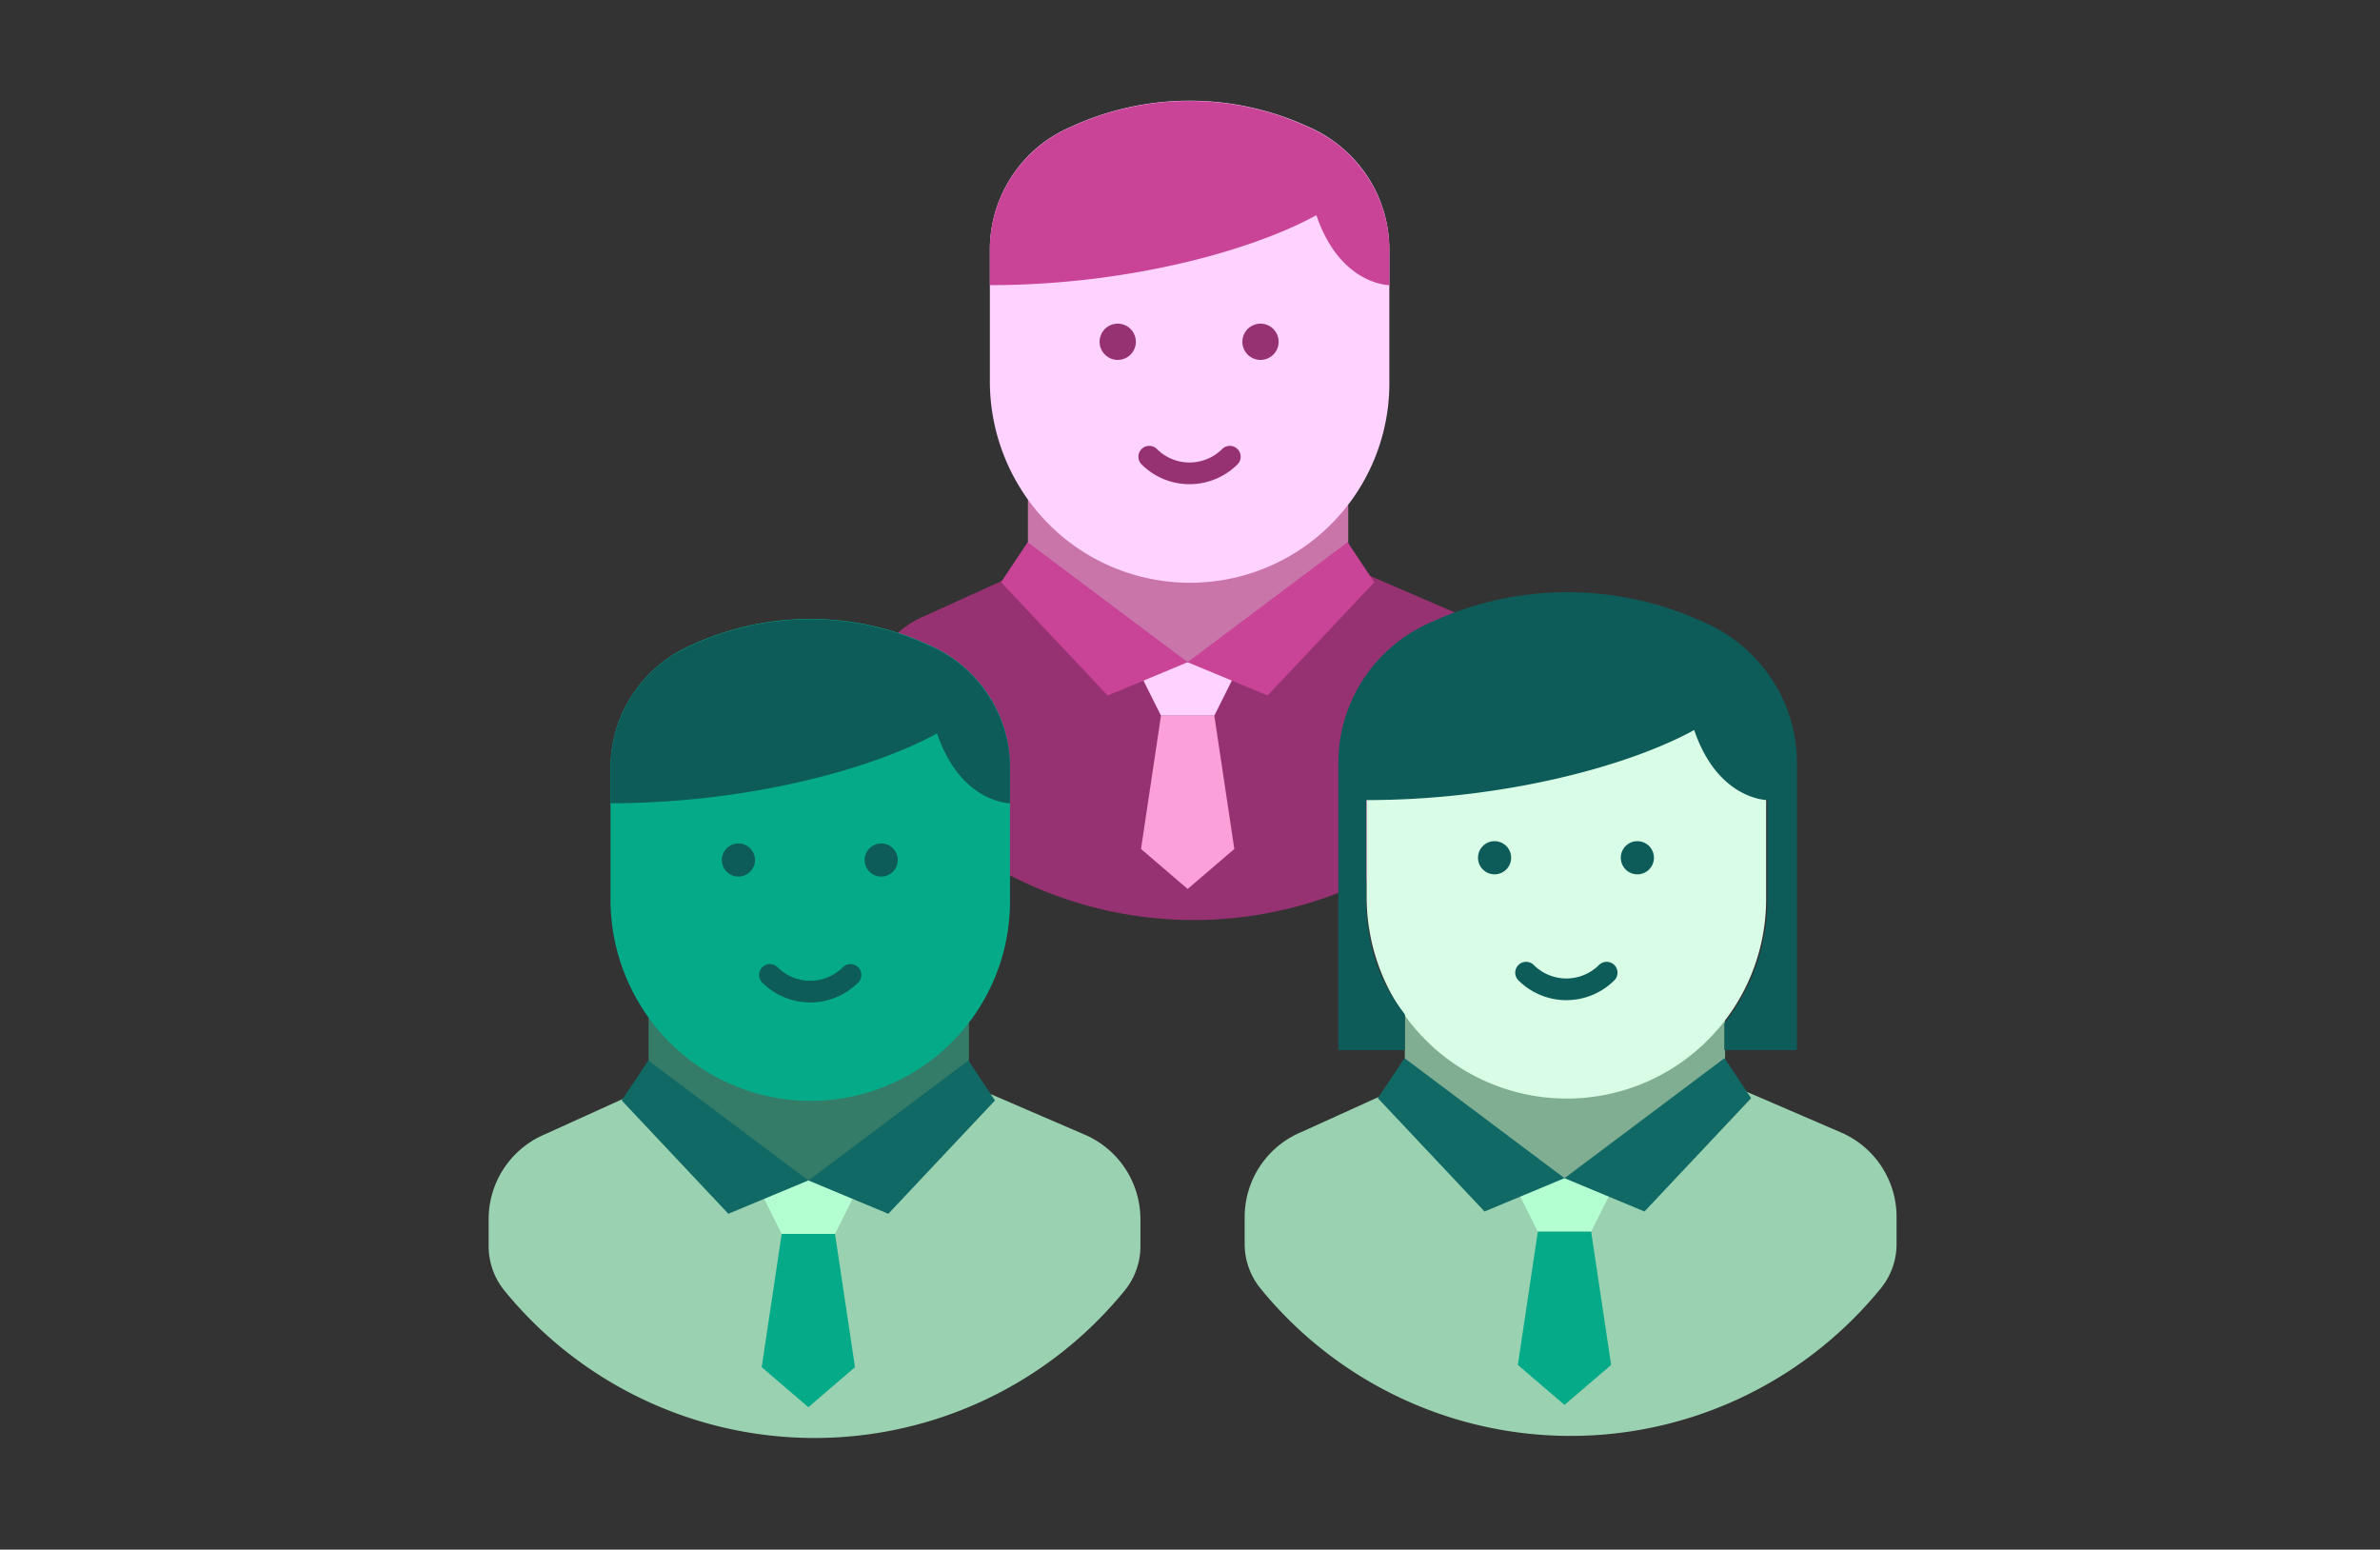 <svg xmlns="http://www.w3.org/2000/svg" viewBox="0 0 768 500"><rect x="0" y="0" width="768" height="500" fill="#333333" stroke="none"/><title>company-data</title><g id="company"><path d="M435.06,182.79l37.12,16A29.7,29.7,0,0,1,490.4,226.2v8.61a22.71,22.71,0,0,1-5,14.31A130.1,130.1,0,0,1,469,265.91,129,129,0,0,1,285,249.12a22.66,22.66,0,0,1-5-14.32v-8.6a29.68,29.68,0,0,1,18.22-27.38l35.24-16,49.78,30.88Z" style="fill:#963271"/><polygon points="435.06 162.9 435.06 183.72 383.24 213.67 331.7 183.72 331.7 161.13 435.06 162.9" style="fill:#c975aa"/><path d="M383.24,213.7H371.1a3.14,3.14,0,0,0-2.8,4.54l6.34,12.67h17.21l6.33-12.67a3.14,3.14,0,0,0-2.8-4.54Z" style="fill:#ffd2ff"/><polygon points="383.24 286.83 368.19 273.93 374.64 230.91 391.85 230.91 398.3 273.93 383.24 286.83" style="fill:#fca0da"/><polygon points="331.62 174.95 323.02 187.86 357.43 224.42 383.24 213.67 331.62 174.95" style="fill:#c94397"/><polygon points="434.86 174.95 443.47 187.86 409.05 224.42 383.24 213.67 434.86 174.95" style="fill:#c94397"/><path d="M448.32,80.23a42.85,42.85,0,0,0-5.66-21.05v0a43.63,43.63,0,0,0-15.14-15.52,43.12,43.12,0,0,0-5.58-2.86,91.34,91.34,0,0,0-76.13,0,44.78,44.78,0,0,0-5.84,3,43,43,0,0,0-14.88,15.37h0a42.86,42.86,0,0,0-5.67,21.35V123a65.38,65.38,0,0,0,13.81,40.23,64.34,64.34,0,0,0,115.1-39.55V80.82c0-.1,0-.19,0-.29S448.32,80.33,448.32,80.23Z" style="fill:#ffd2ff"/><path d="M396.85,147.36a18.42,18.42,0,0,1-26,0" style="fill:none;stroke:#963271;stroke-linecap:round;stroke-miterlimit:10;stroke-width:7px"/><circle cx="360.68" cy="110.28" r="5.35" style="fill:#963271;stroke:#963271;stroke-miterlimit:10"/><circle cx="406.75" cy="110.28" r="5.35" style="fill:#963271;stroke:#963271;stroke-miterlimit:10"/><path d="M448.32,80.33a42.74,42.74,0,0,0-5.66-21h0a45.76,45.76,0,0,0-3.06-4.59v0a41.94,41.94,0,0,0-12.15-11,43.84,43.84,0,0,0-5.59-2.85,91.22,91.22,0,0,0-76.08,0,43.36,43.36,0,0,0-20.71,18.38h0a42.92,42.92,0,0,0-5.66,21.34V92C363.8,92,404,80.87,424.78,69.43,432.45,92,448.32,92,448.32,92v-11c0-.1,0-.19,0-.29S448.32,80.43,448.32,80.33Z" style="fill:#c94397"/><path d="M556.66,349.27l37.12,16A29.68,29.68,0,0,1,612,392.68v8.61a22.65,22.65,0,0,1-5,14.31,130.1,130.1,0,0,1-16.4,16.79A129,129,0,0,1,406.64,415.6a22.71,22.71,0,0,1-5-14.31v-8.61a29.7,29.7,0,0,1,18.22-27.38l35.24-16,49.79,30.88Z" style="fill:#9ad2b1"/><polygon points="556.66 329.38 556.66 350.2 504.85 380.15 453.32 350.2 453.32 327.27 556.66 329.38" style="fill:#7fae92"/><path d="M504.85,380.19H492.71a3.13,3.13,0,0,0-2.8,4.53l6.33,12.67h17.21l6.34-12.67a3.13,3.13,0,0,0-2.8-4.53Z" style="fill:#b4ffd2"/><polygon points="504.85 453.31 489.79 440.41 496.24 397.39 513.45 397.39 519.9 440.41 504.85 453.31" style="fill:#05ab89"/><polygon points="453.23 341.43 444.62 354.34 479.04 390.9 504.85 380.15 453.23 341.43" style="fill:#116966"/><polygon points="556.47 341.43 565.07 354.34 530.66 390.9 504.85 380.15 556.47 341.43" style="fill:#116966"/><path d="M569.92,246.71a42.85,42.85,0,0,0-5.65-21.05v0a43.71,43.71,0,0,0-15.14-15.52,45.24,45.24,0,0,0-5.59-2.86,91.39,91.39,0,0,0-76.13,0,43.38,43.38,0,0,0-20.72,18.39h0A42.86,42.86,0,0,0,441,247v42.42a65.38,65.38,0,0,0,13.82,40.23,64.33,64.33,0,0,0,115.09-39.55V247.3c0-.1,0-.19,0-.29S569.92,246.81,569.92,246.71Z" style="fill:#d9fce7"/><path d="M518.45,313.84a18.42,18.42,0,0,1-26,0" style="fill:none;stroke:#0e5c59;stroke-linecap:round;stroke-miterlimit:10;stroke-width:7px"/><circle cx="482.28" cy="276.76" r="5.35" style="fill:#0e5c59"/><circle cx="528.36" cy="276.76" r="5.35" style="fill:#0e5c59"/><path d="M453.32,327.27v11.55H431.87V246.2a49.17,49.17,0,0,1,6.5-24.49h0a49.36,49.36,0,0,1,17.08-17.64,49.9,49.9,0,0,1,6.7-3.46,104.78,104.78,0,0,1,87.32,0,49.58,49.58,0,0,1,6.41,3.28,48.33,48.33,0,0,1,14,12.66v0a54.66,54.66,0,0,1,3.51,5.26v0A49.27,49.27,0,0,1,579.84,246c0,.11,0,.22,0,.33s0,.23,0,.34v92.13H556.41V330.2a64.46,64.46,0,0,0,13.94-40.11V258.16s-16,0-23.65-22.61c-20.86,11.48-61.26,22.61-105.86,22.61V289.4c0,15.17,3.79,26.69,12.49,37.87Z" style="fill:#0e5c59"/><path d="M312.66,350l37.12,16A29.7,29.7,0,0,1,368,393.42V402a22.65,22.65,0,0,1-5,14.31,130.18,130.18,0,0,1-16.4,16.8,129.06,129.06,0,0,1-183.92-16.8,22.71,22.71,0,0,1-5-14.31v-8.6A29.71,29.71,0,0,1,175.82,366l35.24-16,49.79,30.88Z" style="fill:#9ad2b1"/><polygon points="312.66 330.11 312.66 350.94 260.85 380.88 209.28 350.94 209.28 328.32 312.66 330.11" style="fill:#357c68"/><path d="M260.85,380.92H248.71a3.13,3.13,0,0,0-2.8,4.53l6.33,12.68h17.21l6.34-12.68a3.13,3.13,0,0,0-2.8-4.53Z" style="fill:#b4ffd2"/><polygon points="260.85 454.05 245.79 441.14 252.24 398.13 269.45 398.13 275.9 441.14 260.85 454.05" style="fill:#05ab89"/><polygon points="209.22 342.17 200.62 355.07 235.03 391.64 260.85 380.88 209.22 342.17" style="fill:#116966"/><polygon points="312.47 342.17 321.07 355.07 286.66 391.64 260.85 380.88 312.47 342.17" style="fill:#116966"/><path d="M325.92,247.45a42.91,42.91,0,0,0-5.65-21.06v0a43.79,43.79,0,0,0-15.14-15.52,45.24,45.24,0,0,0-5.59-2.86,91.39,91.39,0,0,0-76.13,0,43.38,43.38,0,0,0-20.72,18.39h0A42.89,42.89,0,0,0,197,247.74v42.42a65.38,65.38,0,0,0,13.82,40.23,64.33,64.33,0,0,0,115.09-39.55V248c0-.1,0-.2,0-.3S325.92,247.54,325.92,247.45Z" style="fill:#05ab89"/><path d="M274.45,314.57a18.4,18.4,0,0,1-26,0" style="fill:none;stroke:#0e5c59;stroke-linecap:round;stroke-miterlimit:10;stroke-width:7px"/><circle cx="238.28" cy="277.49" r="5.35" style="fill:#0e5c59"/><circle cx="284.36" cy="277.49" r="5.35" style="fill:#0e5c59"/><path d="M325.92,247.55a42.81,42.81,0,0,0-5.65-21v0a47.3,47.3,0,0,0-3.05-4.58v0a42.09,42.09,0,0,0-12.16-11,43.77,43.77,0,0,0-5.58-2.86,91.32,91.32,0,0,0-76.08,0,46,46,0,0,0-5.84,3,43,43,0,0,0-14.87,15.37h0A42.85,42.85,0,0,0,197,247.71v11.46c44.39,0,84.61-11.09,105.37-22.52,7.67,22.52,23.54,22.52,23.54,22.52v-11c0-.1,0-.2,0-.3S325.92,247.65,325.92,247.55Z" style="fill:#0e5c59"/></g><g id="Calque_10" data-name="Calque 10"><rect width="776" height="504" style="fill:none"/></g></svg>
